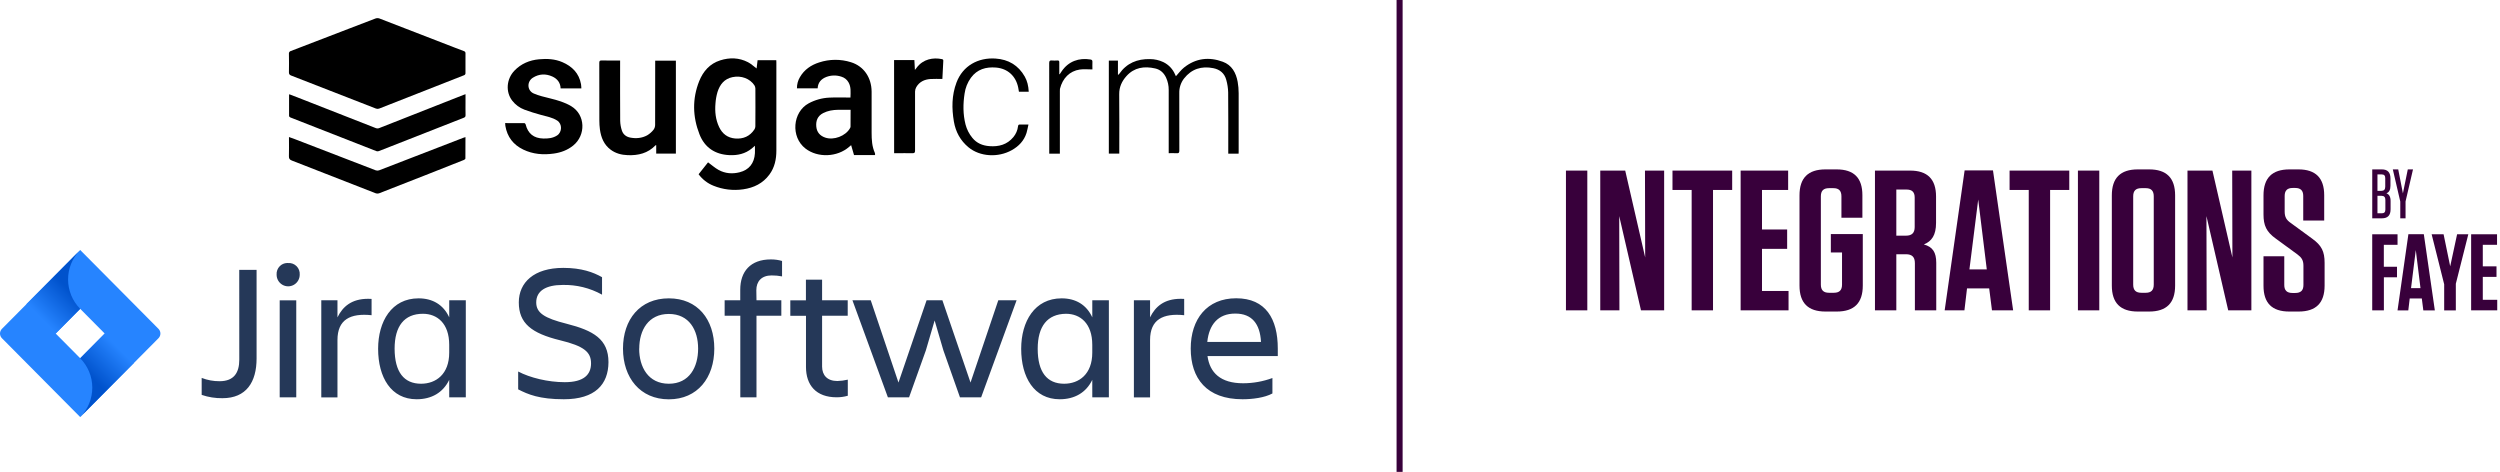 <?xml version="1.0" encoding="UTF-8"?> <svg xmlns="http://www.w3.org/2000/svg" width="450" height="85" viewBox="0 0 450 85" fill="none"><path d="M83.786 11.37C83.786 11.953 83.774 12.535 83.786 13.118C83.801 13.213 83.78 13.311 83.727 13.392C83.674 13.473 83.592 13.531 83.498 13.554C78.412 15.551 73.327 17.549 68.244 19.548C68.064 19.611 67.867 19.611 67.687 19.548C62.589 17.57 57.494 15.586 52.404 13.595C52.106 13.477 52 13.326 52.008 12.999C52.03 11.905 52.027 10.795 52.005 9.693C51.988 9.579 52.015 9.464 52.079 9.369C52.143 9.274 52.241 9.207 52.352 9.18C55.855 7.839 59.354 6.494 62.849 5.144C64.431 4.535 66.009 3.917 67.597 3.325C67.824 3.247 68.071 3.247 68.298 3.325C72.856 5.072 77.412 6.835 81.965 8.613C82.473 8.809 82.98 9.007 83.491 9.194C83.586 9.214 83.669 9.27 83.724 9.35C83.78 9.429 83.803 9.527 83.789 9.623C83.771 10.205 83.786 10.788 83.786 11.37Z" fill="black"></path><path d="M125.749 31.364L127.449 29.22C128.097 29.694 128.681 30.224 129.355 30.594C130.532 31.236 131.814 31.339 133.114 31.013C134.819 30.591 135.777 29.399 135.885 27.586C135.91 27.16 135.885 26.731 135.885 26.235C135.66 26.43 135.491 26.588 135.314 26.732C134.145 27.683 132.772 27.99 131.308 27.924C128.725 27.812 126.838 26.567 125.906 24.171C124.668 21.013 124.59 17.78 125.857 14.599C126.566 12.84 127.756 11.459 129.644 10.863C131.341 10.322 133.032 10.37 134.632 11.193C135.192 11.482 135.666 11.938 136.187 12.323C136.242 11.859 136.305 11.353 136.367 10.833H139.73C139.73 10.973 139.746 11.094 139.746 11.214C139.746 16.508 139.746 21.802 139.746 27.094C139.746 28.648 139.448 30.126 138.499 31.415C137.324 33.009 135.695 33.799 133.774 34.077C131.96 34.342 130.108 34.117 128.41 33.425C127.348 32.999 126.427 32.286 125.749 31.364ZM135.977 19.355C135.977 18.215 135.984 17.075 135.968 15.937C135.964 15.731 135.904 15.53 135.794 15.356C134.986 14.14 133.426 13.556 131.858 13.881C130.368 14.188 129.578 15.222 129.149 16.563C128.951 17.238 128.829 17.934 128.784 18.637C128.66 20.097 128.805 21.53 129.446 22.877C130.024 24.094 130.977 24.813 132.324 24.928C133.782 25.05 134.977 24.538 135.8 23.289C135.902 23.125 135.959 22.936 135.965 22.743C135.984 21.612 135.977 20.484 135.977 19.355Z" fill="black"></path><path d="M157.487 27.915H153.724L153.204 26.127L152.854 26.425C150.707 28.308 147.192 28.436 144.998 26.747C142.279 24.661 142.669 20.163 145.561 18.602C146.709 17.983 147.982 17.63 149.285 17.571C150.534 17.508 151.788 17.557 153.082 17.557C153.101 16.564 153.217 15.65 152.724 14.807C152.45 14.328 152.003 13.972 151.476 13.81C150.587 13.504 149.618 13.518 148.739 13.851C147.837 14.202 147.23 14.832 147.177 15.896H143.45C143.44 15.19 143.625 14.495 143.986 13.888C144.774 12.531 145.987 11.705 147.447 11.238C149.302 10.627 151.303 10.613 153.166 11.197C155.462 11.902 156.872 13.937 156.891 16.492C156.904 18.958 156.891 21.425 156.891 23.891C156.891 25.135 156.954 26.368 157.477 27.529C157.503 27.598 157.519 27.672 157.523 27.746C157.517 27.803 157.505 27.86 157.487 27.915ZM153.107 19.764C152.34 19.764 151.599 19.755 150.857 19.764C149.919 19.777 149.007 19.926 148.161 20.36C147.155 20.881 146.829 21.759 146.935 22.815C147.033 23.795 147.597 24.443 148.532 24.765C150.068 25.296 152.206 24.49 153.001 23.079C153.054 22.996 153.087 22.902 153.096 22.805C153.108 21.811 153.107 20.808 153.107 19.764Z" fill="black"></path><path d="M111.621 10.892V11.394C111.621 14.854 111.608 18.312 111.634 21.771C111.65 22.351 111.751 22.926 111.932 23.477C112.156 24.189 112.709 24.625 113.443 24.766C114.495 24.965 115.538 24.874 116.481 24.363C116.926 24.099 117.319 23.756 117.64 23.35C117.827 23.094 117.926 22.784 117.923 22.467C117.942 18.785 117.935 15.102 117.935 11.421V10.919H121.659V27.65H118.118V26.126C118.053 26.139 118.011 26.136 117.993 26.156C116.618 27.593 114.881 28.006 112.969 27.928C111.867 27.884 110.836 27.622 109.935 26.957C108.699 26.047 108.187 24.745 107.984 23.289C107.915 22.761 107.881 22.229 107.883 21.697C107.874 18.239 107.883 14.779 107.871 11.321C107.871 10.986 107.952 10.874 108.302 10.883C109.391 10.907 110.481 10.892 111.621 10.892Z" fill="black"></path><path d="M90.926 22.157C92.118 22.157 93.253 22.157 94.393 22.167C94.469 22.167 94.591 22.298 94.613 22.387C95.018 24.037 96.078 24.895 97.784 24.933C98.659 24.953 99.506 24.883 100.28 24.379C101.197 23.783 101.224 22.304 100.303 21.705C99.409 21.124 98.375 20.96 97.374 20.682C96.373 20.403 95.374 20.107 94.403 19.74C93.525 19.413 92.757 18.845 92.188 18.101C90.985 16.532 91.154 14.228 92.596 12.718C93.8 11.463 95.316 10.832 97.022 10.671C98.455 10.536 99.887 10.61 101.228 11.188C102.99 11.947 104.228 13.183 104.582 15.147C104.626 15.388 104.625 15.637 104.647 15.913H100.912C100.876 14.886 100.316 14.177 99.413 13.767C98.222 13.232 97.03 13.29 95.929 13.98C94.796 14.685 94.865 16.316 96.085 16.835C97.021 17.234 98.034 17.468 99.029 17.712C100.345 18.037 101.636 18.405 102.812 19.108C105.413 20.667 105.474 24.348 103.168 26.203C102.14 27.03 100.96 27.463 99.673 27.643C97.779 27.91 95.932 27.763 94.186 26.922C92.386 26.057 91.3 24.637 90.965 22.66C90.941 22.514 90.941 22.365 90.926 22.157Z" fill="black"></path><path d="M52.091 16.971C52.836 17.259 53.581 17.545 54.325 17.837C58.765 19.573 63.207 21.314 67.652 23.061C67.766 23.103 67.887 23.121 68.007 23.113C68.128 23.106 68.246 23.074 68.354 23.018C73.371 21.041 78.386 19.066 83.401 17.093C83.514 17.05 83.629 17.011 83.793 16.953V18.395C83.793 19.176 83.779 19.957 83.8 20.737C83.8 21 83.705 21.107 83.481 21.195C79.926 22.585 76.37 23.982 72.814 25.384C71.274 25.99 69.733 26.601 68.196 27.197C68.052 27.251 67.894 27.254 67.749 27.205C62.585 25.193 57.425 23.173 52.27 21.142C52.168 21.102 52.033 20.971 52.033 20.88C52.021 19.605 52.033 18.328 52.033 17.053C52.034 17.038 52.058 17.017 52.091 16.971Z" fill="black"></path><path d="M83.784 24.679C83.784 26.006 83.784 27.268 83.772 28.532C83.772 28.622 83.609 28.749 83.495 28.794C81.382 29.637 79.266 30.474 77.147 31.306C74.191 32.47 71.233 33.629 68.271 34.783C68.057 34.858 67.823 34.858 67.609 34.783C62.583 32.827 57.571 30.85 52.546 28.903C52.123 28.74 51.991 28.542 52.005 28.107C52.038 27.116 52.015 26.124 52.015 25.127V24.664C52.379 24.795 52.689 24.898 52.994 25.016C57.875 26.903 62.756 28.784 67.638 30.661C67.831 30.728 68.041 30.728 68.234 30.661C73.289 28.715 78.341 26.762 83.388 24.803C83.494 24.768 83.612 24.736 83.784 24.679Z" fill="black"></path><path d="M222.947 27.662H221.087V27.215C221.087 23.681 221.105 20.149 221.07 16.618C221.049 15.865 220.936 15.118 220.732 14.392C220.419 13.201 219.591 12.511 218.389 12.269C216.267 11.846 214.482 12.408 213.125 14.129C212.545 14.882 212.243 15.813 212.271 16.764C212.271 20.21 212.271 23.656 212.28 27.101C212.28 27.473 212.194 27.609 211.808 27.582C211.342 27.548 210.872 27.573 210.367 27.573V16.194C210.375 15.434 210.216 14.682 209.901 13.99C209.503 13.136 208.879 12.536 207.937 12.32C205.969 11.873 204.17 12.128 202.759 13.698C201.939 14.61 201.443 15.662 201.458 16.956C201.498 20.364 201.472 23.774 201.472 27.181V27.649H199.59V10.912H201.229V13.422L201.334 13.443C201.378 13.393 201.424 13.345 201.463 13.294C202.803 11.358 204.707 10.586 207.005 10.637C207.839 10.641 208.661 10.828 209.415 11.185C210.36 11.649 211.106 12.438 211.516 13.408C211.568 13.519 211.62 13.631 211.674 13.741C211.674 13.741 211.698 13.741 211.647 13.741C212.151 13.193 212.574 12.596 213.125 12.158C215.235 10.477 217.609 10.196 220.099 11.115C221.738 11.711 222.483 13.104 222.781 14.732C222.901 15.414 222.961 16.106 222.959 16.799C222.976 20.306 222.959 23.814 222.959 27.321C222.965 27.419 222.955 27.528 222.947 27.662Z" fill="black"></path><path d="M160.934 10.814H164.588C164.618 11.37 164.646 11.919 164.682 12.591C164.831 12.408 164.901 12.311 164.98 12.211C166.158 10.607 167.997 10.319 169.524 10.638C169.709 10.677 169.806 10.736 169.794 10.951C169.731 12.037 169.682 13.125 169.627 14.214C168.891 14.214 168.176 14.175 167.467 14.224C166.4 14.297 165.494 14.72 164.934 15.677C164.793 15.92 164.715 16.194 164.709 16.475C164.694 20.021 164.694 23.566 164.709 27.11C164.709 27.503 164.59 27.586 164.225 27.578C163.271 27.555 162.315 27.578 161.36 27.578H160.943L160.934 10.814Z" fill="black"></path><path d="M185.172 16.509H183.408C183.365 16.263 183.329 16.01 183.279 15.764C182.856 13.693 181.391 12.342 179.287 12.16C177.48 12.011 175.888 12.458 174.758 14.005C174.157 14.842 173.768 15.814 173.626 16.835C173.337 18.701 173.328 20.56 173.794 22.404C174.022 23.283 174.439 24.101 175.015 24.803C175.806 25.785 176.875 26.215 178.097 26.306C179.778 26.433 181.275 26.044 182.4 24.687C182.866 24.133 183.16 23.454 183.244 22.735C183.276 22.461 183.383 22.409 183.618 22.415C184.086 22.425 184.554 22.415 185.122 22.415C184.996 22.966 184.92 23.458 184.77 23.94C184.323 25.335 183.389 26.315 182.13 27.023C179.654 28.413 176.382 28.215 174.323 26.509C172.871 25.307 172.017 23.732 171.701 21.89C171.296 19.507 171.303 17.154 172.168 14.858C173.313 11.818 176.08 10.341 179.17 10.538C181.509 10.687 183.301 11.743 184.465 13.798C184.906 14.587 185.114 15.451 185.172 16.509Z" fill="black"></path><path d="M190.773 27.66H188.864V27.24C188.864 21.947 188.861 16.654 188.855 11.361C188.855 10.986 188.948 10.847 189.332 10.886C189.666 10.913 190.002 10.913 190.336 10.886C190.605 10.87 190.678 10.978 190.672 11.23C190.658 11.812 190.672 12.395 190.672 12.978V13.34L190.745 13.368C190.862 13.191 190.98 13.012 191.099 12.836C192.325 11.021 194.228 10.369 196.288 10.71C196.571 10.758 196.647 10.887 196.635 11.157C196.615 11.589 196.635 12.023 196.635 12.498C195.862 12.498 195.099 12.409 194.366 12.516C192.543 12.782 191.256 14.088 190.791 16C190.77 16.136 190.765 16.273 190.776 16.409V27.652L190.773 27.66Z" fill="black"></path><path fill-rule="evenodd" clip-rule="evenodd" d="M252.472 9.16003e-05L252.472 84.939L251.383 84.939L251.383 9.15527e-05L252.472 9.16003e-05Z" fill="#38003B"></path><path d="M285.716 30.706H281.871V55.861H285.716V30.706Z" fill="#38003B"></path><path d="M296.132 46.338L292.539 30.706H288.047V55.861H291.496L291.461 38.9L295.377 55.861H299.546V30.706H296.096L296.132 46.338Z" fill="#38003B"></path><path d="M308.343 55.861V34.192H311.792V30.706H301.048V34.192H304.498V55.861H308.343Z" fill="#38003B"></path><path d="M313.314 30.706V55.861H321.938V52.375H317.159V44.793H321.687V41.307H317.159V34.192H321.866V30.706H313.314Z" fill="#38003B"></path><path d="M331.565 45.44V51.225C331.565 52.232 331.097 52.699 330.091 52.699H329.229C328.223 52.699 327.755 52.232 327.755 51.225V35.342C327.755 34.336 328.223 33.869 329.229 33.869H330.019C330.99 33.869 331.457 34.336 331.457 35.342V39.187H335.23V35.126C335.23 32.036 333.721 30.491 330.594 30.491H328.582C325.455 30.491 323.91 32.036 323.91 35.162V51.405C323.91 54.532 325.455 56.077 328.582 56.077H330.63C333.757 56.077 335.302 54.532 335.302 51.405V42.134H329.552V45.44H331.565Z" fill="#38003B"></path><path d="M346.297 44.002C347.699 43.428 348.489 42.349 348.489 40.121V35.378C348.489 32.252 346.944 30.706 343.818 30.706H337.493V55.861H341.338V45.763H343.063C344.177 45.763 344.68 46.266 344.68 47.38V55.861H348.525V47.309C348.525 45.404 347.878 44.434 346.297 44.002ZM344.644 35.558V40.876C344.644 41.918 344.141 42.421 343.063 42.421H341.338V34.12H343.207C344.177 34.12 344.644 34.587 344.644 35.558Z" fill="#38003B"></path><path d="M358.736 30.67H353.633L350.04 55.861H353.597L354.064 51.908H358.053L358.556 55.861H362.365L358.736 30.67ZM356.077 35.917L357.622 48.494H354.496L356.077 35.917Z" fill="#38003B"></path><path d="M369.019 55.861V34.192H372.469V30.706H361.724V34.192H365.174V55.861H369.019Z" fill="#38003B"></path><path d="M377.871 30.706H374.026V55.861H377.871V30.706Z" fill="#38003B"></path><path d="M391.521 51.405V35.162C391.521 32.036 389.976 30.491 386.85 30.491H384.801C381.675 30.491 380.13 32.036 380.13 35.162V51.405C380.13 54.532 381.675 56.077 384.801 56.077H386.85C389.976 56.077 391.521 54.532 391.521 51.405ZM387.676 35.342V51.225C387.676 52.232 387.209 52.699 386.239 52.699H385.448C384.442 52.699 383.975 52.232 383.975 51.225V35.342C383.975 34.336 384.442 33.869 385.448 33.869H386.239C387.209 33.869 387.676 34.336 387.676 35.342Z" fill="#38003B"></path><path d="M401.833 46.338L398.239 30.706H393.747V55.861H397.197L397.161 38.9L401.078 55.861H405.247V30.706H401.797L401.833 46.338Z" fill="#38003B"></path><path d="M416.2 42.96L412.319 40.121C411.6 39.618 411.24 39.115 411.24 38.073V35.27C411.24 34.3 411.708 33.833 412.678 33.833H413.145C414.115 33.833 414.582 34.3 414.582 35.27V39.69H418.356V35.126C418.356 32.036 416.81 30.491 413.72 30.491H412.103C408.977 30.491 407.431 32.036 407.431 35.162V38.612C407.431 40.553 407.934 41.739 409.659 42.96L413.54 45.799C414.259 46.338 414.618 46.805 414.618 47.848V51.297C414.618 52.268 414.151 52.735 413.145 52.735H412.642C411.636 52.735 411.169 52.268 411.169 51.297V46.123H407.431V51.441C407.431 54.532 408.941 56.077 412.067 56.077H413.756C416.882 56.077 418.428 54.532 418.428 51.405V47.309C418.428 45.26 417.889 44.182 416.2 42.96Z" fill="#38003B"></path><path d="M431.557 42.171V44.066H429.089V48.016H431.46V49.912H429.098V55.863H427V42.171H431.557Z" fill="#38003B"></path><path d="M438.271 55.87H436.2L435.926 53.719H433.749L433.494 55.87H431.555L433.511 42.152H436.288L438.271 55.87ZM433.987 51.859H435.688L434.842 45.008L433.987 51.859Z" fill="#38003B"></path><path d="M442.278 42.169H444.297L442.049 51.073V55.869H439.952V51.17L437.695 42.169H439.846L441.036 47.943L442.278 42.169Z" fill="#38003B"></path><path d="M449.467 42.169V44.064H446.902V47.943H449.37V49.839H446.902V53.965H449.502V55.86H444.805V42.169H449.467Z" fill="#38003B"></path><path d="M429.557 34.793C430.032 34.604 430.282 34.201 430.282 33.422V32.126C430.282 31.032 429.771 30.491 428.738 30.491H427.004V39.296H428.762C429.795 39.296 430.306 38.755 430.306 37.66V36.176C430.306 35.396 430.044 34.994 429.557 34.793ZM429.344 32.063V33.61C429.344 34.113 429.118 34.352 428.643 34.352H427.942V31.396H428.714C429.142 31.396 429.344 31.61 429.344 32.063ZM427.942 35.245H428.667C429.142 35.245 429.367 35.484 429.367 35.987V37.723C429.367 38.176 429.165 38.39 428.738 38.39H427.942V35.245Z" fill="#38003B"></path><path d="M432.524 34.805L431.681 30.491H430.707L432.049 36.277V39.296H432.999V36.264L434.341 30.491H433.403L432.524 34.805Z" fill="#38003B"></path><path d="M138.761 46.694C135.049 46.694 133.244 48.898 133.244 52.144V54.051H130.435V56.829H133.255V71.516H136.167V56.829H140.64V54.051H136.167L136.14 52.232C136.14 50.66 137.062 49.576 138.898 49.576C139.527 49.573 140.153 49.633 140.77 49.751V46.972C140.117 46.784 139.44 46.69 138.761 46.694ZM51.66 47.342C51.171 47.36 50.703 47.563 50.355 47.915C49.955 48.316 49.75 48.874 49.789 49.441C49.789 50.191 50.185 50.884 50.829 51.258C51.473 51.633 52.267 51.633 52.91 51.258C53.554 50.884 53.952 50.191 53.95 49.441C53.991 48.874 53.785 48.316 53.385 47.915C52.987 47.513 52.433 47.305 51.87 47.346C51.8 47.341 51.73 47.339 51.66 47.342V47.342ZM101.396 48.219C96.087 48.219 93.384 50.863 93.384 54.435C93.384 58.207 95.682 59.988 100.805 61.247C105.139 62.295 106.388 63.374 106.388 65.403C106.388 67.432 105.091 68.793 101.659 68.793C98.645 68.793 95.386 67.991 93.27 66.872V70.084C95.039 70.993 97.085 71.866 101.49 71.866C107.144 71.866 109.502 69.174 109.525 65.193C109.525 61.057 106.819 59.501 101.999 58.277C97.98 57.266 96.521 56.32 96.521 54.435C96.521 52.34 98.291 51.291 101.273 51.291C103.749 51.23 106.197 51.833 108.367 53.038V49.894C106.806 49.013 104.691 48.219 101.396 48.219ZM43.063 48.572L43.071 64.74C43.071 67.03 42.16 68.618 39.525 68.618C38.421 68.627 37.328 68.424 36.301 68.023V71.079C37.505 71.493 38.772 71.694 40.044 71.675C44.348 71.675 46.184 68.757 46.184 64.53V48.572H43.063H43.063ZM145.066 50.346V54.065H142.256V56.845H145.077V66.062C145.077 69.313 146.883 71.513 150.595 71.513C151.275 71.516 151.951 71.422 152.604 71.234V68.337C151.99 68.481 151.363 68.564 150.733 68.583C148.896 68.583 147.993 67.535 147.977 65.998V56.829H152.589V54.051H147.977V50.346H145.066ZM222.514 53.689C217.242 53.689 214.33 57.46 214.33 62.736C214.33 68.095 217.171 71.866 223.658 71.866C225.426 71.866 227.614 71.595 229.036 70.823V68.043C227.347 68.666 225.563 68.986 223.764 68.988C219.673 68.988 217.766 67.066 217.349 64.097H230.002V62.736C230.002 57.428 227.855 53.689 222.514 53.689ZM75.344 53.702C70.489 53.702 68.062 57.857 68.062 62.783C68.062 67.919 70.387 71.866 74.997 71.866C77.666 71.866 79.746 70.679 80.858 68.373L80.861 71.516H83.845V54.051H80.861V57.123C79.817 54.852 77.874 53.702 75.344 53.702H75.344ZM120.39 53.702C115.188 53.702 112.138 57.508 112.138 62.747C112.138 67.987 115.224 71.878 120.39 71.878C125.557 71.878 128.574 67.987 128.574 62.747C128.574 57.508 125.591 53.702 120.39 53.702ZM191.096 53.702C186.241 53.702 183.814 57.857 183.814 62.783C183.814 67.919 186.139 71.866 190.75 71.866C193.418 71.866 195.498 70.679 196.609 68.373L196.613 71.516H199.597V54.051H196.613V57.123C195.569 54.852 193.626 53.702 191.096 53.702H191.096ZM66.269 53.784C63.286 53.78 61.687 55.191 60.744 57.123V54.051H57.832V71.528H60.744V61.207C60.744 57.508 63.069 56.341 66.884 56.737V53.804C66.672 53.791 66.468 53.784 66.269 53.784V53.784ZM212.537 53.784C209.554 53.78 207.955 55.191 207.013 57.123V54.051H204.1V71.528H207.013V61.207C207.013 57.508 209.338 56.341 213.152 56.737V53.804C212.941 53.791 212.736 53.784 212.537 53.784V53.784ZM153.439 54.051L159.819 71.516H163.633L166.656 63.066L168.233 57.686L169.809 63.066L172.793 71.516H176.607L182.987 54.051H179.692L174.694 68.86L169.631 54.051H166.786L161.726 68.86L156.734 54.051H153.439ZM50.345 54.055V71.52H53.327V54.055H50.345ZM222.368 56.444C225.348 56.444 226.805 58.297 226.979 61.544H217.314V61.525C217.625 58.496 219.22 56.428 222.368 56.444V56.444ZM76.128 56.48C78.674 56.48 80.858 58.191 80.858 62.069V63.482C80.858 67.358 78.467 69.07 75.798 69.072C72.708 69.072 71.045 66.975 71.029 62.767C71.029 58.714 72.763 56.48 76.128 56.48ZM191.881 56.48C194.426 56.48 196.609 58.191 196.609 62.069V63.482C196.609 67.358 194.22 69.07 191.55 69.072C188.46 69.072 186.786 66.975 186.786 62.783C186.786 58.73 188.531 56.512 191.881 56.48ZM120.39 56.511C124.066 56.511 125.662 59.43 125.662 62.747C125.662 66.066 124.098 69.072 120.39 69.072C116.682 69.072 115.05 66.066 115.05 62.747H115.065C115.065 59.43 116.713 56.511 120.39 56.511H120.39Z" fill="#253858"></path><path d="M28.529 59.195L15.682 46.253L14.437 45L0.345 59.195C-0.115 59.66 -0.115 60.413 0.345 60.878L9.181 69.778L14.437 75.074L28.529 60.878C28.99 60.413 28.99 59.66 28.529 59.195ZM14.437 64.482L10.024 60.037L14.437 55.59L18.851 60.037L14.437 64.482Z" fill="#2684FF"></path><path d="M14.432 55.59C11.543 52.679 11.528 47.963 14.401 45.035L4.742 54.761L9.999 60.056L14.432 55.59Z" fill="url(#paint0_linear)"></path><path d="M18.86 60.024L14.434 64.482C15.828 65.886 16.613 67.791 16.613 69.778C16.613 71.764 15.828 73.669 14.434 75.074L24.116 65.32L18.86 60.024Z" fill="url(#paint1_linear)"></path><defs><linearGradient id="paint0_linear" x1="12.535" y1="52.211" x2="7.444" y2="57.263" gradientUnits="userSpaceOnUse"><stop stop-color="#0052CC"></stop><stop offset="1" stop-color="#2684FF"></stop></linearGradient><linearGradient id="paint1_linear" x1="16.385" y1="67.814" x2="21.466" y2="62.77" gradientUnits="userSpaceOnUse"><stop stop-color="#0052CC"></stop><stop offset="1" stop-color="#2684FF"></stop></linearGradient></defs></svg> 